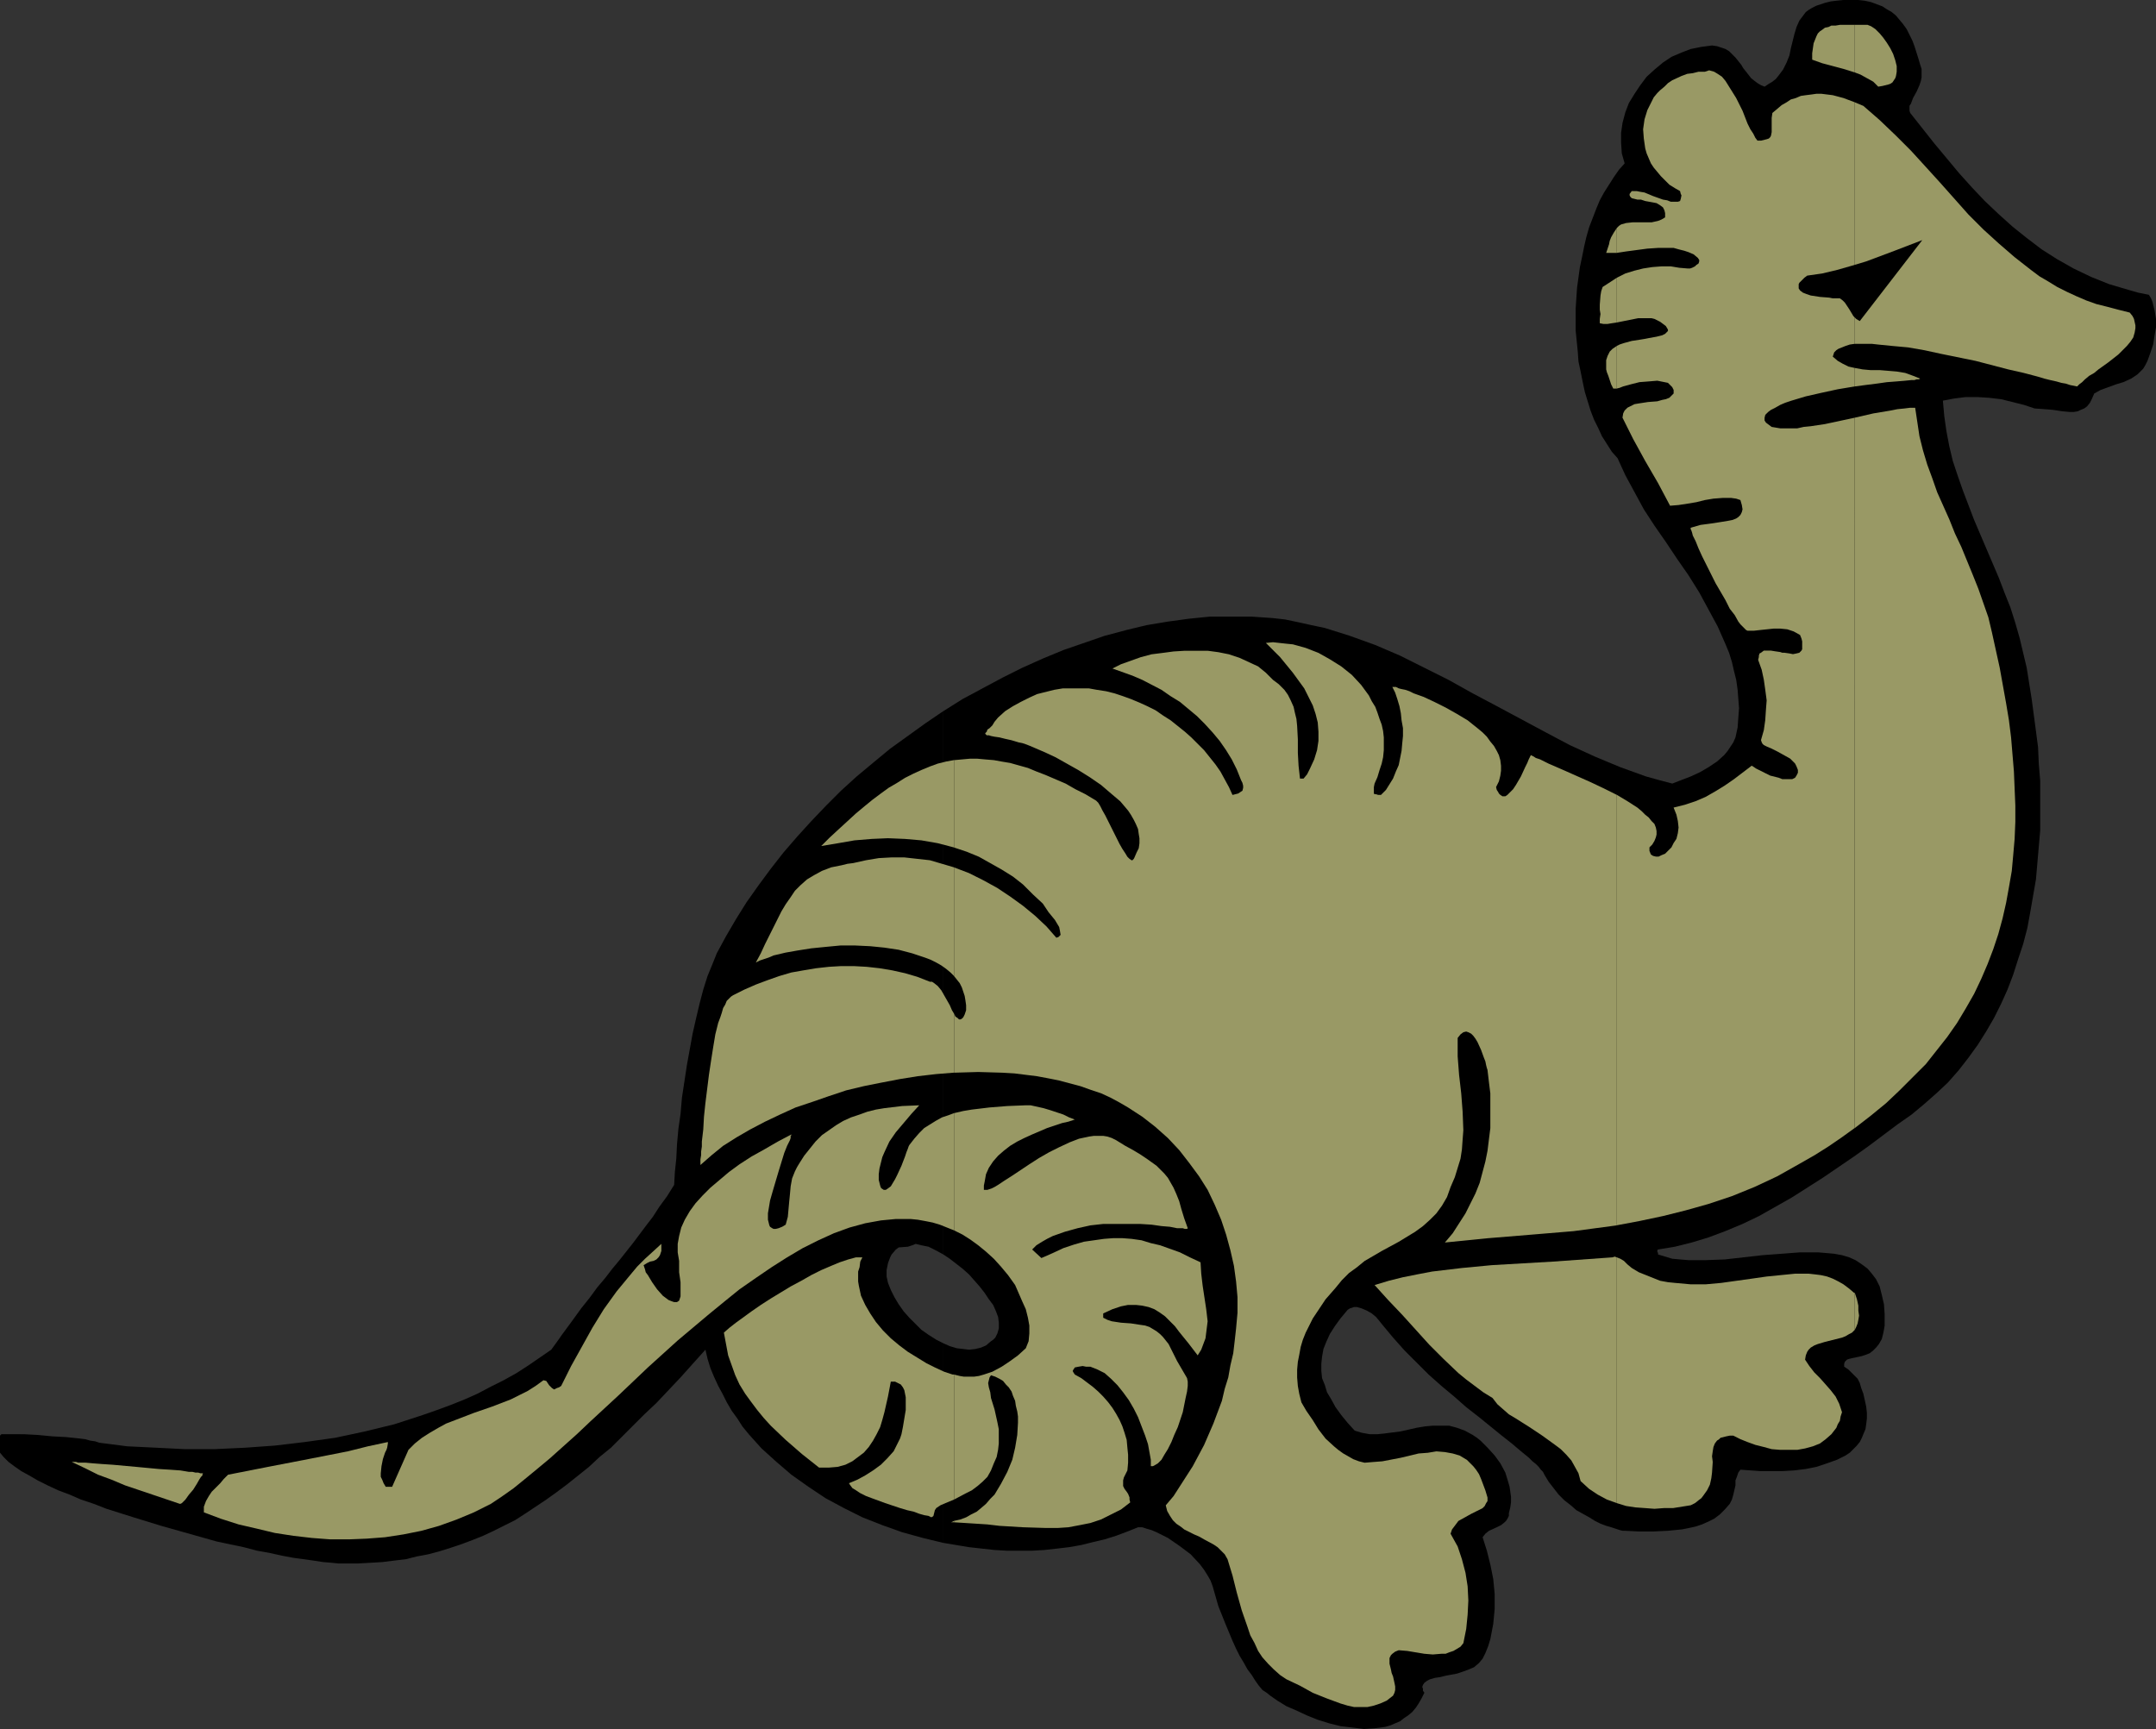 <?xml version="1.0" encoding="UTF-8" standalone="no"?>
<svg
   version="1.0"
   width="129.766mm"
   height="104.073mm"
   id="svg25"
   sodipodi:docname="Creature 09.wmf"
   xmlns:inkscape="http://www.inkscape.org/namespaces/inkscape"
   xmlns:sodipodi="http://sodipodi.sourceforge.net/DTD/sodipodi-0.dtd"
   xmlns="http://www.w3.org/2000/svg"
   xmlns:svg="http://www.w3.org/2000/svg">
  <rect width="100%" height="100%" fill="#333333" stroke="none"/>
  <sodipodi:namedview
     id="namedview25"
     pagecolor="#ffffff"
     bordercolor="#000000"
     borderopacity="0.25"
     inkscape:showpageshadow="2"
     inkscape:pageopacity="0.0"
     inkscape:pagecheckerboard="0"
     inkscape:deskcolor="#d1d1d1"
     inkscape:document-units="mm" />
  <defs
     id="defs1">
    <pattern
       id="WMFhbasepattern"
       patternUnits="userSpaceOnUse"
       width="6"
       height="6"
       x="0"
       y="0" />
  </defs>
  <path
     style="fill:#000000;fill-opacity:1;fill-rule:evenodd;stroke:none"
     d="m 214.605,305.595 v 45.411 l 2.909,0.485 2.909,0.485 2.909,0.323 2.909,0.323 2.747,0.162 h 2.909 2.909 l 2.747,-0.162 2.909,-0.323 2.747,-0.323 2.747,-0.485 2.586,-0.646 2.747,-0.646 2.586,-0.808 2.586,-0.97 2.424,-0.97 h 0.97 l 0.97,0.323 1.131,0.323 1.131,0.485 1.293,0.646 1.293,0.646 2.586,1.778 2.586,1.939 2.101,2.262 0.97,1.293 0.808,1.293 0.646,1.131 0.485,1.293 1.293,4.525 1.616,4.04 1.616,3.879 0.808,1.778 0.808,1.616 0.97,1.616 0.808,1.454 0.97,1.293 0.808,1.293 0.808,1.131 0.808,0.97 0.97,0.646 0.808,0.646 1.616,1.131 2.101,1.293 2.262,0.97 2.424,1.131 2.424,0.97 2.586,0.808 2.586,0.646 2.747,0.323 2.586,0.323 2.424,-0.162 1.293,-0.162 1.131,-0.162 1.131,-0.323 1.131,-0.485 1.131,-0.485 0.808,-0.646 0.97,-0.646 0.97,-0.808 0.808,-0.97 0.646,-0.97 0.646,-1.131 0.646,-1.293 -0.323,-0.485 v -0.485 l -0.162,-0.323 0.162,-0.485 0.323,-0.485 0.646,-0.485 0.646,-0.323 1.131,-0.323 1.131,-0.162 1.293,-0.323 2.586,-0.485 1.454,-0.485 1.293,-0.485 1.131,-0.485 1.131,-0.97 0.808,-0.97 0.646,-1.293 0.646,-1.616 0.485,-1.616 0.646,-3.394 0.323,-3.394 v -3.394 l -0.323,-3.394 -0.646,-3.232 -0.808,-3.232 -0.97,-3.071 0.646,-0.808 0.808,-0.646 1.778,-0.808 0.97,-0.485 0.808,-0.646 0.323,-0.323 0.323,-0.485 0.323,-0.646 v -0.646 l 0.323,-1.293 0.162,-1.131 v -1.293 l -0.323,-2.262 -0.323,-1.131 -0.646,-2.101 -1.131,-2.101 -1.293,-1.778 -1.616,-1.778 -1.616,-1.616 -0.808,-0.646 -0.97,-0.646 -1.778,-0.97 -1.778,-0.646 -1.778,-0.485 h -1.939 -1.778 l -1.778,0.162 -1.939,0.323 -3.555,0.808 -3.717,0.485 -1.616,0.162 h -1.778 l -1.778,-0.323 -1.616,-0.485 -1.616,-1.778 -1.454,-1.778 -1.293,-1.778 -0.97,-1.778 -0.97,-1.616 -0.485,-1.616 -0.646,-1.616 -0.162,-1.616 v -1.616 l 0.162,-1.616 0.323,-1.778 0.646,-1.616 0.808,-1.778 1.131,-1.778 1.293,-1.778 1.616,-1.939 0.485,-0.323 0.485,-0.162 0.485,-0.162 h 0.646 l 1.131,0.323 1.131,0.485 1.131,0.646 0.97,0.808 0.808,0.97 0.646,0.808 2.424,2.909 2.586,2.909 2.747,2.747 2.747,2.747 2.909,2.586 2.909,2.424 2.747,2.424 2.909,2.262 2.586,2.101 2.586,2.101 2.262,1.778 2.101,1.778 1.778,1.454 0.808,0.808 0.808,0.646 0.646,0.646 0.485,0.646 0.485,0.485 0.323,0.646 0.97,1.616 1.131,1.454 1.131,1.454 1.293,1.293 1.454,1.131 1.293,1.131 1.454,0.808 1.454,0.808 1.293,0.808 1.293,0.646 1.293,0.485 1.131,0.323 0.97,0.323 0.97,0.323 0.646,0.162 h 0.485 l 3.232,0.162 h 3.232 l 3.394,-0.162 3.232,-0.323 1.616,-0.323 1.454,-0.323 1.454,-0.485 1.454,-0.646 1.293,-0.646 1.293,-0.97 1.131,-1.131 1.131,-1.293 0.485,-0.97 0.323,-1.131 0.485,-2.101 v -1.131 l 0.323,-0.808 0.323,-0.97 0.485,-0.646 2.262,0.162 2.262,0.162 h 2.586 2.424 l 2.747,-0.162 2.586,-0.323 2.424,-0.485 2.424,-0.808 2.262,-0.808 1.939,-0.97 0.97,-0.646 0.808,-0.808 0.646,-0.646 0.808,-0.97 0.485,-0.97 0.323,-0.808 0.485,-1.131 0.162,-1.131 0.162,-1.293 v -1.293 l -0.162,-1.454 -0.323,-1.454 -0.323,-1.454 -0.485,-1.293 -0.323,-1.131 -0.485,-0.97 -0.646,-0.646 -0.808,-0.808 -0.646,-0.646 -0.97,-0.646 v -0.646 l 0.162,-0.485 0.485,-0.485 0.485,-0.162 0.646,-0.162 0.808,-0.162 1.454,-0.323 0.97,-0.323 0.808,-0.323 0.808,-0.646 0.646,-0.646 0.646,-0.808 0.646,-1.131 0.323,-1.293 0.162,-0.808 0.162,-0.97 v -2.586 l -0.162,-2.262 -0.485,-2.101 -0.485,-1.939 -0.808,-1.616 -0.97,-1.293 -0.97,-1.131 -1.293,-0.97 -1.454,-0.97 -1.454,-0.646 -1.616,-0.485 -1.778,-0.323 -1.778,-0.162 -1.939,-0.162 h -1.939 -2.101 l -4.202,0.323 -4.363,0.323 -8.565,0.97 -4.363,0.162 h -1.939 -1.939 l -1.939,-0.162 -1.778,-0.162 -1.616,-0.485 -1.616,-0.485 v -0.323 l -0.162,-0.323 v -0.323 l 0.162,-0.162 3.878,-0.646 3.878,-0.97 3.717,-1.131 3.878,-1.454 3.878,-1.616 3.717,-1.778 3.717,-2.101 3.717,-2.101 3.555,-2.262 3.555,-2.262 7.11,-4.848 3.394,-2.424 6.464,-4.848 3.232,-2.262 2.909,-2.424 2.747,-2.424 2.586,-2.424 2.424,-2.747 2.262,-2.909 2.101,-2.909 1.939,-3.071 1.778,-3.07 1.616,-3.232 1.454,-3.232 1.293,-3.394 1.131,-3.555 1.131,-3.394 0.97,-3.717 0.646,-3.555 0.646,-3.717 0.646,-3.717 0.323,-3.717 0.323,-3.717 0.323,-3.717 v -3.879 -3.717 -3.717 l -0.323,-3.879 -0.162,-3.717 -0.485,-3.717 -0.97,-7.272 -1.131,-7.111 -0.808,-3.394 -0.808,-3.394 -0.97,-3.394 -1.131,-3.555 -1.293,-3.232 -1.293,-3.394 -5.656,-13.252 -2.586,-6.787 -1.131,-3.232 -1.131,-3.394 -0.808,-3.394 -0.646,-3.394 -0.485,-3.394 -0.323,-3.555 2.586,-0.485 2.586,-0.323 h 2.747 l 2.586,0.162 2.747,0.323 2.586,0.646 2.586,0.646 2.424,0.808 2.101,0.162 2.101,0.162 2.101,0.323 1.778,0.162 h 0.808 l 0.97,-0.162 0.646,-0.323 0.808,-0.323 0.646,-0.485 0.646,-0.808 0.485,-0.97 0.485,-1.131 1.454,-0.808 3.555,-1.293 1.616,-0.485 1.778,-0.808 1.454,-0.97 0.646,-0.646 0.646,-0.646 0.485,-0.808 0.485,-0.97 0.646,-1.778 0.646,-1.939 0.323,-2.101 0.323,-1.778 v -1.939 l -0.323,-1.939 -0.485,-1.939 -0.323,-0.808 -0.485,-0.808 -2.424,-0.485 -2.262,-0.646 -4.363,-1.293 -4.04,-1.616 -4.04,-1.939 -3.717,-2.101 -3.555,-2.262 -3.394,-2.586 -3.232,-2.586 -3.232,-2.909 -3.07,-2.909 -2.909,-3.07 -2.909,-3.232 -5.656,-6.787 -5.494,-6.949 -0.162,-0.485 v -0.485 -0.646 l 0.323,-0.485 0.485,-1.293 0.808,-1.454 0.646,-1.454 0.323,-0.97 0.162,-0.808 v -0.97 -0.97 l -0.323,-0.97 -0.323,-1.131 -0.97,-3.07 -0.485,-1.293 -0.646,-1.293 -0.646,-1.293 -0.808,-1.131 -0.808,-0.97 -0.808,-0.97 -0.97,-0.808 -1.131,-0.646 -0.97,-0.646 -1.293,-0.485 -1.293,-0.485 -1.454,-0.323 L 422.745,0 h -1.778 -1.616 l -1.616,0.162 -1.293,0.162 -1.293,0.323 -0.97,0.323 -0.97,0.323 -0.97,0.485 -0.808,0.485 -0.646,0.485 -0.485,0.646 -0.97,1.293 -0.646,1.454 -0.485,1.616 -0.808,3.232 -0.323,1.616 -0.646,1.616 -0.808,1.616 -0.97,1.293 -0.646,0.808 -0.808,0.646 -0.808,0.485 -0.97,0.646 -0.808,-0.323 -0.808,-0.485 -0.646,-0.485 -0.808,-0.646 -1.131,-1.454 -0.646,-0.808 -0.485,-0.808 -1.293,-1.616 -0.808,-0.808 -0.646,-0.646 -0.808,-0.485 -0.97,-0.323 -0.97,-0.323 -1.131,-0.162 -2.424,0.323 -2.424,0.485 -2.101,0.808 -2.262,0.97 -1.939,1.293 -1.939,1.616 -1.778,1.616 -1.454,1.939 -1.293,1.939 -1.293,2.101 -0.808,2.101 -0.646,2.424 -0.323,2.262 v 2.262 l 0.162,2.424 0.646,2.262 -1.293,1.454 -1.131,1.616 -1.131,1.778 -1.131,1.778 -0.97,1.778 -0.808,1.939 -0.808,2.101 -0.808,2.101 -0.646,2.262 -0.485,2.101 -0.485,2.424 -0.485,2.262 -0.646,4.687 -0.323,4.848 v 4.848 l 0.485,4.848 0.162,2.262 0.485,2.262 0.485,2.424 0.485,2.262 0.646,2.101 0.646,2.101 0.808,2.101 0.97,1.939 0.808,1.778 1.131,1.778 1.131,1.778 1.293,1.454 1.778,3.879 2.101,3.879 2.101,3.879 2.424,3.717 2.586,3.717 2.586,3.879 2.586,3.717 2.424,3.879 2.101,3.879 2.101,3.879 1.778,4.04 0.808,1.939 0.646,2.101 0.485,2.101 0.485,1.939 0.323,2.262 0.162,2.101 0.162,2.101 -0.162,2.101 -0.162,2.262 -0.485,2.262 -0.485,1.131 -0.646,0.97 -0.646,0.97 -0.808,0.97 -1.616,1.454 -1.939,1.293 -1.939,1.131 -2.101,0.97 -4.202,1.616 -3.07,-0.808 -2.909,-0.808 -5.818,-2.101 -5.818,-2.424 -5.656,-2.586 -5.494,-2.909 -11.15,-5.979 -5.494,-2.909 -5.494,-3.07 -5.494,-2.747 -5.494,-2.747 -5.656,-2.424 -5.818,-2.101 -5.656,-1.778 -3.07,-0.646 -2.909,-0.646 -3.07,-0.646 -2.909,-0.323 -4.686,-0.323 h -4.848 -4.686 l -4.848,0.485 -4.686,0.646 -4.848,0.808 -4.686,1.131 -4.848,1.293 -4.686,1.616 -4.686,1.616 -4.686,1.939 -4.686,2.101 -4.525,2.262 -4.525,2.424 -4.525,2.424 -4.363,2.747 v 123.628 l 1.454,0.97 1.454,1.131 1.454,1.131 1.454,1.293 2.424,2.747 1.131,1.454 0.97,1.454 0.97,1.293 0.646,1.454 0.485,1.293 0.162,1.293 v 1.293 l -0.323,1.131 -0.485,0.97 -0.485,0.485 -0.485,0.323 -1.131,0.97 -1.131,0.485 -1.293,0.323 -1.454,0.162 -1.293,-0.162 -1.454,-0.162 -1.616,-0.485 z"
     id="path1" />
  <path
     style="fill:#000000;fill-opacity:1;fill-rule:evenodd;stroke:none"
     d="M 214.605,285.394 V 161.767 l -4.04,2.747 -4.04,2.909 -4.04,2.909 -3.717,3.07 -3.878,3.232 -3.555,3.232 -3.394,3.394 -3.394,3.555 -3.232,3.555 -3.07,3.555 -2.909,3.717 -2.747,3.717 -2.747,3.879 -2.424,3.879 -2.262,3.879 -2.101,3.879 -0.97,2.424 -1.131,2.747 -0.97,3.07 -0.808,3.07 -0.808,3.394 -0.808,3.555 -1.293,7.111 -1.131,7.434 -0.323,3.717 -0.485,3.394 -0.323,3.555 -0.162,3.232 -0.323,3.07 -0.162,2.909 -1.616,2.586 -1.778,2.424 -1.454,2.262 -1.616,2.101 -2.909,3.879 -3.07,3.879 -1.616,1.939 -1.616,2.101 -1.778,2.101 -1.778,2.424 -1.939,2.424 -2.101,2.909 -2.262,3.07 -1.131,1.616 -1.293,1.778 -2.586,1.778 -2.586,1.778 -2.747,1.778 -2.909,1.616 -2.909,1.454 -3.07,1.616 -2.909,1.293 -3.232,1.293 -3.07,1.131 -3.232,1.131 -6.464,2.101 -6.626,1.616 -6.787,1.454 -6.949,0.97 -6.787,0.808 -6.787,0.485 -6.949,0.323 h -6.787 l -6.464,-0.323 -6.626,-0.323 -6.302,-0.808 -0.97,-0.323 -1.131,-0.162 -1.131,-0.323 -1.293,-0.162 -3.07,-0.323 -3.07,-0.162 -3.394,-0.323 -3.07,-0.162 H 4.04 2.747 0.485 0.323 L 0.162,326.442 0,326.604 v 3.879 l 0.808,0.97 1.131,1.131 1.293,0.97 1.616,1.131 1.778,0.97 1.939,1.131 2.262,1.131 2.424,1.131 2.586,0.97 2.586,1.131 2.909,0.97 2.909,1.131 6.141,1.939 6.302,1.939 6.302,1.778 6.302,1.778 6.141,1.293 3.07,0.808 2.747,0.485 2.909,0.646 2.586,0.485 2.424,0.323 2.262,0.323 2.101,0.323 1.939,0.162 1.616,0.162 h 1.454 2.747 l 2.909,-0.162 2.747,-0.162 2.586,-0.323 2.747,-0.323 2.586,-0.646 2.586,-0.485 2.424,-0.646 2.586,-0.808 2.424,-0.808 2.586,-0.97 2.424,-0.97 2.424,-1.131 2.262,-1.131 2.586,-1.293 2.262,-1.454 2.424,-1.616 2.424,-1.616 2.262,-1.616 2.586,-1.939 2.424,-1.939 2.424,-1.939 2.424,-2.262 2.586,-2.101 2.424,-2.424 2.586,-2.586 2.586,-2.586 2.747,-2.586 2.747,-2.909 2.747,-2.909 2.747,-3.07 2.909,-3.232 0.485,2.101 0.646,2.101 0.808,1.939 0.97,2.101 0.97,1.778 0.97,1.939 1.131,1.939 1.293,1.778 1.131,1.778 1.454,1.778 2.909,3.232 3.394,3.071 3.394,2.909 3.878,2.747 3.878,2.586 4.202,2.262 4.202,2.101 4.525,1.778 4.525,1.616 4.686,1.293 4.686,1.131 v -45.411 l -1.616,-0.808 -1.778,-1.131 -1.616,-1.131 -1.454,-1.454 -1.293,-1.293 -1.293,-1.454 -1.131,-1.616 -0.97,-1.616 -0.808,-1.616 -0.646,-1.616 -0.323,-1.454 v -1.454 l 0.323,-1.616 0.485,-1.293 0.323,-0.646 0.97,-1.131 0.646,-0.485 2.101,-0.162 0.97,-0.323 0.808,-0.323 0.646,0.162 0.646,0.162 1.616,0.323 1.616,0.808 z"
     id="path2" />
  <path
     style="fill:#ffffff;fill-opacity:1;fill-rule:evenodd;stroke:none"
     d="m 383.961,23.271 -0.808,-0.323 -0.646,-0.162 h -0.646 l -0.485,0.162 -0.646,0.162 -0.485,0.162 -0.808,0.808 -0.646,0.97 -0.485,1.131 -0.323,1.293 v 1.293 1.454 l 0.323,1.454 0.323,1.293 0.646,1.131 0.808,0.97 0.808,0.808 0.485,0.162 0.485,0.162 0.646,0.162 h 0.646 l 1.293,-0.162 h 1.293 l 1.131,-0.323 0.808,-0.162 0.97,-0.323 0.646,-0.485 0.485,-0.323 0.485,-0.485 0.323,-0.485 0.162,-0.646 0.162,-0.485 v -0.646 l -0.162,-1.293 -0.485,-1.293 -0.646,-1.293 -0.808,-1.131 -0.808,-1.131 -0.97,-0.97 -0.97,-0.808 -0.808,-0.485 -0.808,-0.323 h -0.162 z"
     id="path3" />
  <path
     style="fill:#999965;fill-opacity:1;fill-rule:evenodd;stroke:none"
     d="m 485.769,74.662 v -0.646 l -0.323,-1.454 -0.323,-0.646 -0.646,-0.808 -2.586,-0.646 -2.424,-0.646 -2.586,-0.646 -2.262,-0.808 -2.262,-0.97 -2.101,-0.97 -2.262,-1.131 -2.101,-1.293 -1.939,-1.131 -1.939,-1.454 -3.717,-2.909 -3.555,-3.07 -3.555,-3.232 -3.394,-3.394 -6.464,-7.272 -3.232,-3.555 -3.394,-3.717 -3.394,-3.394 -3.717,-3.555 -3.717,-3.232 -1.939,-0.808 v 54.946 h 1.131 2.747 l 1.454,0.162 3.232,0.323 3.555,0.323 3.717,0.646 3.717,0.808 7.918,1.616 3.717,0.97 3.717,0.97 3.555,0.808 3.07,0.808 1.616,0.485 1.293,0.323 1.454,0.323 1.131,0.323 0.97,0.162 0.97,0.323 0.808,0.162 0.808,0.162 0.485,-0.485 0.646,-0.485 0.646,-0.646 0.97,-0.808 1.131,-0.646 0.97,-0.808 2.262,-1.616 2.262,-1.778 0.97,-0.97 0.97,-0.97 0.808,-0.97 0.646,-0.97 0.323,-1.131 z"
     id="path4" />
  <path
     style="fill:#999965;fill-opacity:1;fill-rule:evenodd;stroke:none"
     d="m 421.937,294.121 v 8.403 l 0.323,-0.646 0.323,-0.808 0.162,-0.808 0.162,-0.97 -0.162,-1.131 v -1.131 l -0.323,-1.454 z"
     id="path5" />
  <path
     style="fill:#999965;fill-opacity:1;fill-rule:evenodd;stroke:none"
     d="M 421.937,95.024 V 256.629 l 3.555,-2.747 3.555,-2.909 3.07,-2.909 3.07,-3.071 2.909,-2.909 2.424,-3.07 2.424,-3.071 2.262,-3.232 1.939,-3.232 1.939,-3.394 1.616,-3.394 1.454,-3.394 1.293,-3.394 1.131,-3.394 0.97,-3.555 0.808,-3.555 0.646,-3.555 0.646,-3.717 0.323,-3.555 0.323,-3.717 0.162,-3.879 v -3.717 l -0.162,-3.879 -0.162,-3.879 -0.323,-3.879 -0.323,-3.879 -0.485,-3.879 -0.646,-3.879 -1.454,-8.08 -1.778,-8.08 -0.808,-3.394 -1.131,-3.232 -1.131,-3.232 -1.293,-3.232 -2.586,-6.303 -1.454,-3.07 -1.293,-3.232 -2.747,-6.141 -1.131,-3.232 -1.131,-3.07 -0.97,-3.232 -0.808,-3.232 -0.485,-3.232 -0.485,-3.232 h -1.131 l -1.293,0.162 -1.616,0.162 -1.616,0.323 -1.939,0.323 -1.939,0.323 z"
     id="path6" />
  <path
     style="fill:#999965;fill-opacity:1;fill-rule:evenodd;stroke:none"
     d="m 421.937,83.711 v 4.202 l 2.424,-0.323 2.586,-0.323 2.262,-0.323 2.101,-0.162 1.939,-0.162 1.616,-0.162 h 0.646 l 0.485,-0.162 h 0.485 l 0.323,-0.162 -1.616,-0.646 -1.778,-0.646 -1.939,-0.323 -1.939,-0.162 -1.939,-0.162 h -2.101 l -1.778,-0.162 z"
     id="path7" />
  <path
     style="fill:#999965;fill-opacity:1;fill-rule:evenodd;stroke:none"
     d="M 421.937,5.656 V 16.484 l 1.293,0.485 1.454,0.808 1.454,0.808 1.131,1.131 0.97,-0.162 0.646,-0.162 0.646,-0.162 0.485,-0.162 0.485,-0.323 0.323,-0.485 0.323,-0.485 0.162,-0.485 0.162,-0.97 v -1.293 l -0.323,-1.293 -0.485,-1.454 -0.646,-1.293 -0.808,-1.293 -0.808,-1.131 -0.808,-0.97 -0.97,-0.97 -0.97,-0.646 -0.808,-0.323 h -0.97 z"
     id="path8" />
  <path
     style="fill:#999965;fill-opacity:1;fill-rule:evenodd;stroke:none"
     d="M 421.937,16.484 V 5.656 h -2.424 -0.97 l -0.97,0.162 h -0.97 l -0.646,0.323 -0.808,0.162 -0.646,0.485 -0.485,0.323 -0.485,0.485 -0.323,0.646 -0.323,0.808 -0.323,0.808 -0.162,1.131 -0.162,1.131 v 1.454 l 2.262,0.808 2.424,0.646 2.424,0.646 z"
     id="path9" />
  <path
     style="fill:#999965;fill-opacity:1;fill-rule:evenodd;stroke:none"
     d="M 421.937,78.217 V 23.271 l -2.586,-0.97 -2.424,-0.646 -2.586,-0.323 h -1.131 l -1.131,0.162 -1.293,0.162 -1.131,0.162 -1.131,0.485 -1.131,0.323 -0.97,0.646 -1.131,0.646 -1.131,0.97 -0.97,0.808 -0.162,1.131 v 1.131 1.131 0.97 l -0.162,0.808 -0.162,0.323 -0.323,0.323 -0.485,0.162 -0.646,0.162 -0.646,0.162 h -0.808 l -0.485,-0.646 -0.485,-0.97 -0.646,-0.97 -0.646,-1.293 -1.131,-2.909 -1.454,-2.909 -1.616,-2.586 -0.808,-1.293 -0.808,-0.97 -0.97,-0.646 -0.808,-0.485 -1.131,-0.323 -0.485,0.162 -0.485,0.162 h -1.454 l -1.293,0.323 -1.293,0.162 -1.293,0.485 -2.101,0.97 -0.97,0.646 -0.808,0.808 -0.97,0.808 -0.646,0.646 -0.808,0.97 -0.485,0.97 -0.485,0.97 -0.485,0.97 -0.646,2.101 -0.323,2.262 0.162,2.101 0.323,2.262 0.323,1.131 0.485,1.131 0.485,1.131 0.646,0.97 0.808,0.97 0.808,0.97 0.97,0.97 0.97,0.97 1.293,0.808 1.131,0.646 0.162,0.646 0.162,0.323 -0.162,0.808 -0.162,0.485 -0.485,0.162 h -0.646 -0.97 l -0.808,-0.323 -0.97,-0.162 -2.262,-0.808 -1.939,-0.808 -0.97,-0.162 -0.808,-0.162 h -0.646 -0.485 l -0.485,0.646 v 0.323 l 0.162,0.323 0.323,0.323 0.646,0.162 0.646,0.162 h 0.808 l 0.97,0.323 1.778,0.323 0.808,0.162 0.808,0.485 0.646,0.485 0.323,0.646 0.162,0.646 v 0.97 l -0.808,0.485 -0.808,0.323 -1.454,0.323 h -1.616 -2.747 l -1.454,0.162 -1.131,0.323 -0.485,0.323 -0.485,0.485 v 5.656 l 2.101,-0.323 2.424,-0.323 2.424,-0.323 2.424,-0.162 h 2.424 1.131 l 1.131,0.323 1.293,0.323 0.97,0.323 1.131,0.485 0.97,0.808 0.323,0.485 v 0.323 l -0.162,0.485 -0.485,0.323 -0.323,0.323 -0.646,0.323 -0.485,0.162 h -0.485 l -1.939,-0.162 -1.939,-0.323 h -2.101 l -2.101,0.162 -2.101,0.323 -1.939,0.485 -2.101,0.646 -1.939,0.97 v 10.181 l 0.808,-0.162 0.808,-0.162 1.616,-0.323 1.616,-0.323 h 1.616 1.454 l 0.646,0.162 0.646,0.323 0.646,0.323 0.646,0.485 0.646,0.485 0.485,0.808 v 0.323 l -0.323,0.323 -0.323,0.323 -0.646,0.323 -0.646,0.162 -0.646,0.162 -1.778,0.323 -0.808,0.162 -0.97,0.162 -2.101,0.323 -1.778,0.485 -0.97,0.323 -0.646,0.323 v 0 9.696 l 0.646,-0.162 0.808,-0.323 1.778,-0.485 1.939,-0.485 2.101,-0.162 1.939,-0.162 0.808,0.162 0.808,0.162 0.808,0.162 0.485,0.485 0.485,0.485 0.323,0.646 v 0.808 l -0.485,0.485 -0.485,0.485 -0.808,0.323 -0.808,0.162 -1.131,0.323 -2.101,0.162 -2.101,0.323 -0.97,0.162 -0.97,0.485 -0.646,0.323 -0.646,0.646 -0.323,0.646 -0.162,0.97 2.424,4.848 2.747,5.01 2.909,5.01 2.747,5.171 1.939,-0.162 2.101,-0.323 1.939,-0.323 1.939,-0.485 1.939,-0.323 2.101,-0.162 h 1.939 l 1.131,0.162 0.97,0.323 0.323,1.131 0.162,0.97 -0.162,0.646 -0.323,0.646 -0.485,0.485 -0.485,0.323 -0.808,0.323 -0.808,0.162 -1.939,0.323 -2.101,0.323 -2.424,0.323 -1.131,0.323 -1.131,0.323 v 0.323 l 0.162,0.323 0.162,0.485 0.162,0.646 0.646,1.293 0.646,1.616 0.808,1.778 0.97,1.939 2.101,4.202 2.262,3.879 0.97,1.939 1.131,1.454 0.808,1.454 0.485,0.646 0.485,0.485 0.323,0.323 0.323,0.323 0.162,0.162 0.323,0.162 h 1.454 l 1.454,-0.162 3.07,-0.323 h 1.454 l 1.616,0.162 1.454,0.485 1.454,0.808 0.323,0.808 0.162,0.646 v 0.646 0.646 0.485 l -0.162,0.323 -0.485,0.485 -0.646,0.162 -0.808,0.162 -0.808,-0.162 -1.131,-0.162 h -0.485 l -0.485,-0.162 -1.131,-0.162 -0.97,-0.162 h -0.97 -0.646 l -0.646,0.485 -0.323,0.162 -0.162,0.485 v 0.323 l -0.162,0.646 0.808,2.262 0.485,2.262 0.323,2.262 0.323,2.424 -0.162,2.101 -0.162,2.424 -0.323,2.262 -0.646,2.262 0.162,0.485 0.162,0.323 0.323,0.323 0.646,0.323 1.131,0.485 1.293,0.646 1.454,0.808 1.454,0.808 0.485,0.485 0.646,0.646 0.323,0.646 0.323,0.808 v 0.646 l -0.323,0.646 -0.323,0.485 -0.646,0.323 h -0.646 -0.808 -0.808 l -0.808,-0.323 -1.939,-0.485 -1.616,-0.808 -1.616,-0.808 -0.485,-0.323 -0.485,-0.323 -4.04,3.07 -2.101,1.454 -2.101,1.293 -2.262,1.293 -2.262,0.97 -2.424,0.808 -2.586,0.646 0.646,1.616 0.323,1.454 0.162,1.454 -0.162,1.293 -0.323,1.293 -0.646,0.97 -0.485,0.97 -0.808,0.808 -0.646,0.646 -0.808,0.323 -0.646,0.323 h -0.646 l -0.646,-0.162 -0.485,-0.323 -0.323,-0.808 v -0.808 l 0.646,-0.646 0.485,-0.808 0.323,-0.808 0.162,-0.646 v -0.808 l -0.162,-0.808 -0.323,-0.808 -0.646,-0.646 -0.646,-0.808 -0.808,-0.646 -0.808,-0.808 -0.97,-0.808 -2.262,-1.454 -2.424,-1.454 v 97.933 l 5.171,-0.97 5.333,-1.131 5.171,-1.293 5.171,-1.454 5.333,-1.778 5.171,-2.101 5.171,-2.424 5.171,-2.909 3.394,-1.939 3.07,-1.939 3.07,-2.101 2.909,-2.101 V 95.024 l -6.787,1.454 -3.232,0.485 -1.616,0.162 -1.454,0.323 h -1.454 -1.293 -1.131 l -0.97,-0.162 -0.97,-0.162 -0.646,-0.485 -0.646,-0.485 -0.323,-0.485 v -0.646 l 0.162,-0.646 0.646,-0.646 0.646,-0.485 0.97,-0.485 1.131,-0.646 1.131,-0.485 1.454,-0.485 1.616,-0.485 1.616,-0.485 3.555,-0.808 3.717,-0.808 3.878,-0.646 v -4.202 l -1.454,-0.323 -1.293,-0.646 -1.131,-0.646 -1.131,-0.97 0.162,-0.485 0.162,-0.485 0.485,-0.485 0.485,-0.323 0.808,-0.323 0.808,-0.323 0.97,-0.323 z"
     id="path10" />
  <path
     style="fill:#999965;fill-opacity:1;fill-rule:evenodd;stroke:none"
     d="m 421.937,302.525 v -8.403 h -0.162 l -1.131,-0.97 -1.293,-0.97 -1.131,-0.646 -1.293,-0.646 -1.293,-0.485 -1.454,-0.323 -1.293,-0.162 -1.454,-0.162 h -3.07 l -3.232,0.323 -3.232,0.323 -3.394,0.485 -6.949,0.97 -3.555,0.323 h -3.394 l -3.555,-0.323 -1.616,-0.162 -1.778,-0.323 -1.616,-0.646 -1.616,-0.646 -1.616,-0.646 -1.616,-0.97 -0.97,-0.808 -0.808,-0.808 -0.808,-0.485 -0.808,-0.323 v 55.915 l 2.101,0.646 2.101,0.323 2.262,0.162 2.101,0.162 2.101,-0.162 h 2.101 l 4.04,-0.646 0.97,-0.485 0.808,-0.646 0.646,-0.485 0.485,-0.646 0.808,-1.131 0.646,-1.293 0.323,-1.454 0.162,-1.293 0.162,-2.424 -0.162,-1.293 0.162,-1.131 0.162,-0.97 0.323,-0.808 0.485,-0.646 0.485,-0.323 0.323,-0.323 0.646,-0.162 0.646,-0.162 0.808,-0.162 h 0.808 l 1.616,0.808 1.616,0.646 1.778,0.646 1.939,0.485 1.778,0.485 1.939,0.162 h 1.939 1.939 l 1.778,-0.323 1.778,-0.485 1.616,-0.646 1.293,-0.97 1.293,-1.131 1.131,-1.454 0.323,-0.808 0.485,-0.808 0.162,-0.97 0.323,-0.97 -0.323,-0.97 -0.323,-0.97 -0.808,-1.616 -1.131,-1.454 -1.131,-1.293 -1.293,-1.454 -1.293,-1.293 -1.131,-1.454 -0.97,-1.454 0.162,-0.97 0.323,-0.808 0.323,-0.485 0.485,-0.485 0.808,-0.485 0.808,-0.323 1.616,-0.485 1.939,-0.485 1.939,-0.485 0.808,-0.323 0.808,-0.485 0.646,-0.323 z"
     id="path11" />
  <path
     style="fill:#999965;fill-opacity:1;fill-rule:evenodd;stroke:none"
     d="M 367.801,57.531 V 51.875 l -0.646,0.97 -0.646,1.131 -0.323,0.808 -0.162,0.808 -0.323,0.97 -0.323,0.97 z"
     id="path12" />
  <path
     style="fill:#999965;fill-opacity:1;fill-rule:evenodd;stroke:none"
     d="M 367.801,73.369 V 63.188 l -3.232,2.101 -0.323,0.97 -0.162,0.97 -0.162,2.101 v 1.131 l 0.162,0.97 -0.162,1.131 v 0.97 l 0.808,0.162 h 0.97 l 0.97,-0.162 z"
     id="path13" />
  <path
     style="fill:#999965;fill-opacity:1;fill-rule:evenodd;stroke:none"
     d="m 367.801,88.398 v -9.696 0 l -0.97,0.646 -0.646,0.646 -0.485,0.97 -0.323,0.97 v 1.293 0.808 l 0.162,0.646 0.323,0.808 0.323,0.97 0.323,0.97 0.485,0.97 z"
     id="path14" />
  <path
     style="fill:#999965;fill-opacity:1;fill-rule:evenodd;stroke:none"
     d="m 367.801,278.769 v -97.933 l -2.909,-1.454 -3.07,-1.454 -2.909,-1.293 -2.909,-1.293 -2.586,-1.131 -1.131,-0.485 -0.97,-0.485 -0.97,-0.485 -0.97,-0.323 -0.485,-0.323 -0.646,-0.323 -0.162,0.323 -0.162,0.323 -0.162,0.323 -0.323,0.808 -0.485,0.97 -0.97,2.101 -1.131,1.939 -0.646,0.97 -0.646,0.646 -0.646,0.646 -0.485,0.323 h -0.646 l -0.485,-0.323 -0.323,-0.323 -0.162,-0.323 -0.323,-0.485 -0.162,-0.646 0.646,-1.293 0.323,-1.293 0.162,-1.131 v -1.131 l -0.162,-1.293 -0.323,-1.131 -0.485,-0.97 -0.646,-1.131 -0.808,-0.97 -0.808,-1.131 -0.97,-0.97 -0.97,-0.808 -2.424,-1.939 -2.424,-1.454 -2.586,-1.454 -2.586,-1.293 -2.424,-1.131 -2.262,-0.808 -0.97,-0.485 -0.97,-0.323 -0.808,-0.162 -0.646,-0.162 -0.646,-0.323 h -0.485 -0.162 -0.162 l 0.646,1.293 0.485,1.454 0.485,1.616 0.323,1.616 0.162,1.616 0.323,1.778 v 1.778 l -0.162,1.616 -0.162,1.778 -0.323,1.616 -0.323,1.616 -0.646,1.454 -0.646,1.616 -0.808,1.293 -0.808,1.293 -1.131,1.131 h -0.646 l -0.485,-0.162 h -0.323 l -0.162,-0.162 v -0.808 -0.646 l 0.162,-0.808 0.646,-1.454 0.485,-1.616 0.485,-1.454 0.323,-1.454 0.162,-1.616 v -1.454 -1.454 l -0.162,-1.454 -0.323,-1.454 -0.485,-1.293 -0.485,-1.454 -0.485,-1.293 -0.808,-1.293 -0.646,-1.293 -1.778,-2.424 -2.101,-2.262 -2.424,-1.939 -2.586,-1.616 -2.586,-1.454 -2.909,-1.131 -2.909,-0.808 -1.616,-0.162 -1.454,-0.162 -1.454,-0.162 -1.616,0.162 3.232,3.232 2.909,3.555 1.293,1.778 1.293,1.778 0.97,1.939 0.97,1.939 0.646,1.939 0.485,1.939 0.162,2.101 v 2.101 l -0.323,2.101 -0.646,2.101 -0.97,2.101 -0.646,1.293 -0.808,0.97 h -0.808 l -0.162,-1.454 -0.162,-1.454 -0.162,-2.909 v -3.071 l -0.162,-3.07 -0.162,-1.616 -0.323,-1.293 -0.323,-1.454 -0.646,-1.454 -0.646,-1.293 -0.808,-1.131 -1.293,-1.293 -1.293,-0.97 -1.616,-1.616 -1.778,-1.454 -2.101,-0.97 -2.101,-0.97 -2.424,-0.808 -2.424,-0.485 -2.424,-0.323 h -2.586 -2.586 l -2.586,0.162 -2.424,0.323 -2.586,0.323 -2.424,0.646 -2.262,0.808 -2.262,0.808 -1.939,0.97 2.262,0.808 2.262,0.808 2.262,0.97 4.363,2.262 2.101,1.454 2.101,1.293 1.939,1.616 1.939,1.616 1.778,1.778 1.778,1.939 1.616,1.939 1.454,2.101 1.293,2.101 1.131,2.262 0.97,2.424 0.323,0.646 0.162,0.646 v 0.485 l -0.162,0.646 -0.485,0.323 -0.485,0.323 -0.646,0.162 -0.646,0.162 -0.808,-1.778 -0.97,-1.778 -0.97,-1.778 -1.131,-1.616 -1.293,-1.616 -1.293,-1.616 -1.454,-1.454 -1.454,-1.454 -1.454,-1.293 -1.616,-1.293 -1.616,-1.293 -1.778,-1.131 -1.616,-1.131 -1.939,-0.97 -1.778,-0.808 -1.939,-0.808 -1.778,-0.646 -1.939,-0.646 -1.939,-0.485 -2.101,-0.323 -1.778,-0.323 h -2.101 -1.939 -1.939 l -1.939,0.323 -1.939,0.485 -1.939,0.485 -1.778,0.808 -1.939,0.97 -1.778,0.97 -1.778,1.131 -1.616,1.454 -0.808,0.97 -0.485,0.808 -0.646,0.646 -0.485,0.323 -0.162,0.485 -0.323,0.323 v 0.162 l 0.162,0.162 0.162,0.162 h 0.485 l 0.485,0.162 0.808,0.162 1.131,0.162 1.293,0.323 1.454,0.323 1.616,0.485 0.808,0.162 0.97,0.323 0.808,0.323 1.131,0.485 2.262,0.97 2.424,1.131 2.586,1.454 2.586,1.454 2.586,1.616 2.586,1.778 2.262,1.939 2.101,1.778 1.778,2.101 0.646,0.97 0.646,1.131 0.485,0.97 0.485,1.131 0.162,1.131 0.162,0.97 v 1.131 l -0.162,1.131 -0.485,0.97 -0.485,1.131 -0.162,0.323 -0.162,0.162 -0.162,0.162 h -0.162 l -0.485,-0.323 -0.485,-0.485 -0.485,-0.808 -0.646,-0.97 -0.646,-1.131 -0.646,-1.293 -1.293,-2.586 -1.293,-2.586 -0.646,-1.131 -0.485,-0.97 -0.485,-0.808 -0.485,-0.485 -2.424,-1.454 -2.262,-1.131 -2.262,-1.293 -2.262,-0.97 -2.262,-0.97 -2.101,-0.808 -1.939,-0.808 -4.04,-1.131 -1.939,-0.323 -1.778,-0.323 -1.939,-0.162 -1.778,-0.162 h -1.778 l -1.778,0.162 -1.778,0.162 v 19.877 l 2.909,0.97 2.747,1.131 2.586,1.454 2.586,1.454 2.586,1.616 2.262,1.778 2.262,2.262 2.262,2.101 1.293,1.939 1.454,1.778 0.485,0.808 0.485,0.808 0.162,0.808 0.162,0.97 -0.162,0.162 -0.162,0.162 -0.162,0.162 -0.485,0.162 -2.262,-2.586 -2.586,-2.424 -2.747,-2.262 -2.909,-2.101 -2.909,-1.939 -3.232,-1.778 -3.232,-1.616 -3.394,-1.293 v 24.726 l 0.646,0.808 0.646,0.808 0.485,0.97 0.323,0.97 0.323,0.97 0.162,0.97 0.162,1.131 v 1.131 l -0.323,0.97 -0.323,0.646 -0.323,0.323 -0.323,0.162 h -0.323 l -0.323,-0.323 -0.485,-0.323 -0.323,-0.646 v 13.413 l 5.494,-0.162 5.494,0.162 2.747,0.162 2.586,0.323 2.586,0.323 2.586,0.485 2.424,0.485 2.424,0.646 2.424,0.646 2.262,0.808 2.424,0.808 2.101,0.97 2.101,1.131 1.939,1.131 3.232,2.101 2.909,2.262 2.909,2.586 2.586,2.747 2.262,2.909 2.262,3.07 1.939,3.071 1.616,3.394 1.454,3.394 1.131,3.394 0.97,3.555 0.808,3.555 0.485,3.555 0.323,3.555 v 3.555 l -0.323,3.555 -0.323,2.909 -0.323,2.747 -0.646,2.747 -0.485,2.747 -0.808,2.586 -0.646,2.747 -0.97,2.586 -0.97,2.586 -2.101,4.848 -1.293,2.424 -1.293,2.424 -1.454,2.262 -1.454,2.262 -1.454,2.262 -1.778,2.101 0.323,1.293 0.646,1.131 0.646,0.97 0.808,0.808 0.97,0.646 0.808,0.646 2.262,1.131 1.131,0.485 1.131,0.646 2.101,1.131 0.97,0.646 0.808,0.808 0.808,0.808 0.646,1.131 1.131,3.717 0.97,3.879 1.131,4.04 1.293,3.717 0.646,1.939 0.97,1.778 0.808,1.778 0.97,1.454 1.293,1.454 1.293,1.293 1.454,1.293 1.454,0.97 3.07,1.454 2.909,1.616 3.232,1.293 3.07,1.131 1.616,0.485 1.454,0.323 h 1.616 1.454 l 1.454,-0.323 1.454,-0.485 1.454,-0.646 1.454,-1.131 0.323,-0.646 0.162,-0.646 v -0.808 l -0.162,-0.808 -0.323,-1.454 -0.323,-0.808 -0.162,-0.808 -0.323,-1.293 v -0.808 -0.485 l 0.323,-0.646 0.323,-0.323 0.646,-0.485 0.808,-0.323 1.939,0.162 1.939,0.323 1.939,0.323 1.939,0.162 1.939,-0.162 h 0.97 l 0.808,-0.323 0.97,-0.323 0.808,-0.485 0.808,-0.485 0.646,-0.808 0.646,-3.232 0.323,-3.232 0.162,-3.232 -0.162,-3.232 -0.485,-3.071 -0.808,-3.07 -0.485,-1.454 -0.485,-1.454 -0.808,-1.454 -0.808,-1.454 0.323,-0.97 0.485,-0.646 0.485,-0.646 0.485,-0.646 1.454,-0.808 1.454,-0.808 1.293,-0.646 1.293,-0.646 0.485,-0.485 0.323,-0.646 0.323,-0.485 v -0.808 l -0.485,-1.616 -0.485,-1.293 -0.485,-1.293 -0.485,-1.131 -0.646,-0.97 -0.646,-0.808 -0.808,-0.808 -0.646,-0.646 -0.808,-0.485 -0.808,-0.485 -1.616,-0.485 -1.778,-0.323 -1.939,-0.162 -1.939,0.323 -2.101,0.162 -4.04,0.97 -4.202,0.808 -2.101,0.162 -1.939,0.162 -1.293,-0.323 -1.293,-0.485 -1.131,-0.646 -1.131,-0.646 -1.131,-0.808 -0.97,-0.808 -1.939,-1.778 -1.616,-2.101 -1.293,-2.101 -1.454,-2.101 -1.131,-1.939 -0.485,-1.939 -0.323,-1.778 -0.162,-1.939 v -1.778 l 0.162,-1.778 0.323,-1.616 0.323,-1.778 0.485,-1.616 0.646,-1.616 0.808,-1.616 0.808,-1.616 0.97,-1.454 1.939,-2.909 2.262,-2.586 1.454,-1.778 1.616,-1.616 1.778,-1.293 1.778,-1.454 3.878,-2.262 3.878,-2.101 3.717,-2.262 1.778,-1.293 1.616,-1.454 1.454,-1.454 1.293,-1.778 1.131,-1.939 0.808,-2.262 0.97,-2.262 0.646,-2.101 0.646,-2.101 0.323,-2.101 0.162,-2.262 0.162,-2.101 -0.162,-4.202 -0.323,-4.202 -0.485,-4.202 -0.323,-4.202 v -4.202 l 0.646,-0.808 0.646,-0.485 0.646,-0.162 0.485,0.162 0.646,0.323 0.485,0.485 0.485,0.646 0.485,0.808 0.808,1.778 0.646,1.778 0.323,0.808 0.162,0.808 0.162,0.646 0.162,0.485 0.323,2.747 0.323,2.586 v 2.747 2.586 2.586 l -0.323,2.586 -0.323,2.586 -0.485,2.424 -0.646,2.424 -0.646,2.424 -0.97,2.424 -1.131,2.262 -1.131,2.262 -1.454,2.262 -1.454,2.262 -1.778,2.101 9.696,-0.97 9.858,-0.808 9.696,-0.808 4.848,-0.646 z"
     id="path15" />
  <path
     style="fill:#999965;fill-opacity:1;fill-rule:evenodd;stroke:none"
     d="m 367.801,341.956 v -55.915 l -0.485,-0.162 -0.485,0.162 -6.787,0.485 -6.787,0.485 -13.898,0.808 -6.787,0.646 -6.787,0.808 -3.394,0.646 -3.232,0.646 -3.232,0.808 -3.232,0.97 3.07,3.394 3.232,3.394 6.141,6.787 3.232,3.232 3.394,3.232 1.778,1.454 1.939,1.454 1.939,1.454 2.101,1.293 1.131,1.454 1.293,1.131 1.293,1.131 1.616,0.97 3.07,1.939 2.909,1.939 2.909,2.101 1.293,0.97 1.293,1.293 1.131,1.293 0.808,1.454 0.808,1.454 0.485,1.778 1.939,1.778 1.939,1.293 2.101,1.131 z"
     id="path16" />
  <path
     style="fill:#999965;fill-opacity:1;fill-rule:evenodd;stroke:none"
     d="m 217.029,345.996 v 0.323 l 2.586,0.162 5.01,0.323 2.747,0.323 5.333,0.323 5.171,0.162 h 2.747 l 2.424,-0.162 2.586,-0.485 2.424,-0.485 2.424,-0.808 2.262,-1.131 2.262,-1.131 2.101,-1.616 -0.162,-0.646 v -0.485 l -0.323,-0.808 -0.323,-0.485 -0.485,-0.646 -0.323,-0.646 v -0.323 -0.485 -0.485 l 0.162,-0.646 0.323,-0.646 0.485,-0.97 0.162,-1.778 v -1.778 l -0.162,-1.616 -0.162,-1.778 -0.485,-1.616 -0.485,-1.454 -0.646,-1.454 -0.808,-1.454 -0.808,-1.293 -0.97,-1.293 -1.131,-1.293 -1.131,-1.131 -1.293,-1.131 -1.293,-0.97 -1.293,-0.97 -1.454,-0.808 -0.323,-0.485 -0.162,-0.323 0.162,-0.323 0.323,-0.485 0.808,-0.162 0.97,-0.162 0.808,0.162 h 0.97 l 0.808,0.323 0.808,0.323 1.616,0.808 1.454,1.293 1.454,1.454 1.293,1.616 1.293,1.778 1.131,1.939 0.97,1.939 0.808,2.101 0.808,2.101 0.646,1.939 0.323,1.778 0.323,1.778 v 1.454 h 0.485 l 0.323,-0.162 0.808,-0.485 0.808,-0.808 0.646,-1.131 0.808,-1.293 0.808,-1.616 0.646,-1.616 0.808,-1.778 1.131,-3.394 0.323,-1.616 0.323,-1.616 0.323,-1.454 0.162,-1.293 v -0.97 l -0.162,-0.808 -1.131,-1.939 -1.131,-1.939 -0.97,-1.939 -0.97,-1.939 -1.293,-1.616 -0.646,-0.646 -0.808,-0.646 -0.808,-0.485 -0.808,-0.485 -0.97,-0.323 -1.131,-0.162 -2.101,-0.323 -2.262,-0.162 -2.101,-0.323 -0.97,-0.323 -0.97,-0.485 v -0.97 l 2.101,-0.97 1.939,-0.646 1.616,-0.323 h 1.778 l 1.454,0.162 1.454,0.323 1.293,0.485 1.293,0.808 1.131,0.808 1.131,1.131 1.131,1.131 0.97,1.293 2.101,2.586 2.101,2.747 0.808,-1.293 0.485,-1.293 0.485,-1.293 0.162,-1.293 0.162,-1.293 0.162,-1.293 -0.323,-2.747 -0.808,-5.333 -0.323,-2.747 -0.162,-2.586 -2.424,-1.131 -2.262,-1.131 -2.262,-0.808 -2.262,-0.808 -2.101,-0.485 -2.101,-0.646 -2.262,-0.323 -2.101,-0.162 h -2.101 l -2.101,0.162 -2.262,0.323 -2.262,0.323 -2.262,0.646 -2.424,0.808 -2.424,1.131 -2.586,1.131 -2.101,-1.939 0.97,-0.97 1.293,-0.808 1.131,-0.646 1.293,-0.646 2.747,-0.97 2.909,-0.808 2.909,-0.646 2.909,-0.323 h 2.909 2.747 2.747 l 2.586,0.162 2.262,0.323 1.939,0.162 0.808,0.162 0.808,0.162 h 0.808 0.485 l 0.485,0.162 h 0.485 l 0.162,-0.162 -0.808,-2.262 -0.646,-2.101 -0.485,-1.778 -0.646,-1.616 -0.646,-1.454 -0.646,-1.131 -0.646,-1.131 -0.808,-0.97 -0.808,-0.808 -0.97,-0.97 -1.131,-0.808 -1.131,-0.808 -1.454,-0.97 -1.616,-0.97 -1.778,-0.97 -2.101,-1.293 -0.97,-0.485 -0.97,-0.323 -0.97,-0.162 h -0.97 -1.131 l -1.131,0.162 -2.262,0.485 -2.101,0.808 -2.424,1.131 -2.262,1.131 -2.262,1.293 -2.262,1.454 -1.939,1.293 -1.939,1.293 -1.778,1.131 -1.454,0.97 -0.808,0.485 -0.646,0.323 -0.485,0.162 -0.485,0.162 h -0.485 -0.323 v -0.97 l 0.162,-0.808 0.323,-1.778 0.646,-1.454 0.97,-1.454 1.131,-1.293 1.293,-1.131 1.454,-1.131 1.616,-0.97 1.616,-0.808 1.778,-0.808 3.394,-1.454 3.394,-1.131 1.454,-0.323 1.454,-0.485 -1.293,-0.485 -1.293,-0.646 -2.909,-0.97 -1.616,-0.485 -1.454,-0.323 -1.454,-0.323 h -1.293 l -4.04,0.162 -4.04,0.323 -4.04,0.485 -1.939,0.323 -2.101,0.485 v 26.665 l 1.939,0.97 1.778,1.131 1.778,1.293 1.778,1.454 1.778,1.616 1.616,1.778 1.616,1.939 1.616,2.262 1.616,3.717 0.808,1.778 0.485,1.939 0.323,1.778 v 1.778 l -0.162,1.778 -0.323,0.808 -0.323,0.808 -1.778,1.616 -1.778,1.293 -1.939,1.293 -2.101,1.131 -1.939,0.646 -1.131,0.323 -1.131,0.162 h -1.131 -1.131 l -0.97,-0.162 -1.293,-0.323 v 28.442 l 2.747,-1.454 1.293,-0.646 1.293,-0.97 1.131,-0.97 1.131,-1.131 0.808,-1.454 0.646,-1.616 0.646,-1.454 0.323,-1.616 0.162,-1.454 v -1.616 -1.616 l -0.323,-1.616 -0.646,-2.909 -0.808,-2.586 -0.162,-1.293 -0.323,-1.131 -0.162,-0.97 0.162,-0.646 0.162,-0.646 0.323,-0.485 0.97,0.323 0.97,0.485 0.808,0.485 0.646,0.808 0.646,0.646 0.646,0.97 0.323,0.97 0.485,1.131 0.162,1.131 0.323,1.293 0.162,1.131 v 1.454 l -0.162,2.747 -0.485,2.909 -0.646,2.747 -1.131,2.747 -1.454,2.747 -1.454,2.424 -0.97,0.97 -0.97,1.131 -1.131,0.97 -0.97,0.808 -1.293,0.646 -1.131,0.646 -1.293,0.485 z"
     id="path17" />
  <path
     style="fill:#999965;fill-opacity:1;fill-rule:evenodd;stroke:none"
     d="m 217.029,192.795 v -19.877 l -1.778,0.323 -1.939,0.485 -1.778,0.646 -1.939,0.808 -1.778,0.808 -1.939,0.97 -1.778,1.131 -1.939,1.131 -1.778,1.293 -1.939,1.454 -1.778,1.454 -1.939,1.616 -1.939,1.778 -1.939,1.778 -2.101,1.939 -1.939,1.939 3.878,-0.646 3.717,-0.646 3.878,-0.323 3.717,-0.162 3.878,0.162 3.717,0.323 3.717,0.646 z"
     id="path18" />
  <path
     style="fill:#999965;fill-opacity:1;fill-rule:evenodd;stroke:none"
     d="m 217.029,222.045 v -24.726 l -2.747,-0.808 -2.747,-0.808 -2.909,-0.323 -2.909,-0.323 h -2.909 l -2.909,0.162 -2.909,0.485 -2.909,0.646 -1.293,0.162 -1.293,0.323 -2.424,0.485 -2.101,0.808 -1.778,0.97 -1.616,0.97 -1.454,1.293 -1.293,1.293 -0.97,1.454 -1.131,1.616 -0.97,1.616 -1.778,3.555 -0.97,1.939 -0.97,1.939 -0.97,2.101 -1.131,2.101 0.97,-0.485 0.97,-0.323 0.97,-0.323 1.131,-0.485 2.747,-0.646 2.747,-0.485 3.07,-0.485 3.232,-0.323 3.394,-0.323 h 3.394 l 3.394,0.162 3.232,0.323 3.232,0.485 3.07,0.808 2.909,0.97 1.293,0.485 1.293,0.646 1.131,0.646 1.131,0.808 0.97,0.808 z"
     id="path19" />
  <path
     style="fill:#999965;fill-opacity:1;fill-rule:evenodd;stroke:none"
     d="m 217.029,244.024 v -13.413 l -0.485,-0.808 -0.485,-1.131 -0.646,-1.131 -0.646,-1.131 -0.646,-1.131 -0.808,-0.97 -0.808,-0.646 -0.485,-0.323 h -0.485 l -2.909,-1.131 -2.747,-0.808 -2.909,-0.646 -2.909,-0.485 -2.909,-0.323 -2.909,-0.162 h -2.909 l -2.747,0.162 -2.909,0.323 -2.909,0.485 -2.747,0.485 -2.747,0.808 -2.747,0.97 -2.586,0.97 -2.586,1.131 -2.586,1.293 -0.485,0.323 -0.485,0.485 -0.485,0.485 -0.323,0.808 -0.485,0.808 -0.323,1.131 -0.323,0.97 -0.485,1.293 -0.646,2.586 -0.485,2.909 -0.485,3.071 -0.485,3.232 -0.808,6.464 -0.323,3.07 -0.162,2.909 -0.323,2.747 v 1.131 l -0.162,1.131 v 0.808 l -0.162,0.97 v 0.646 0.646 l 2.586,-2.262 2.586,-2.101 3.07,-1.939 3.07,-1.778 3.394,-1.778 3.394,-1.616 3.555,-1.616 3.878,-1.293 3.717,-1.293 3.878,-1.293 4.04,-0.97 4.04,-0.808 4.202,-0.808 4.04,-0.646 4.202,-0.485 z"
     id="path20" />
  <path
     style="fill:#999965;fill-opacity:1;fill-rule:evenodd;stroke:none"
     d="m 217.029,279.9 v -26.665 l -1.293,0.485 -1.454,0.485 -1.454,0.808 -1.293,0.808 -1.293,0.808 -1.131,1.131 -1.131,1.293 -1.131,1.454 -0.162,0.323 -0.162,0.485 -0.323,0.808 -0.323,0.97 -0.808,2.101 -0.97,2.101 -0.485,0.97 -0.485,0.808 -0.485,0.808 -0.646,0.485 -0.485,0.323 h -0.485 l -0.485,-0.323 -0.162,-0.162 -0.162,-0.485 -0.323,-1.293 v -1.293 l 0.162,-1.293 0.323,-1.293 0.323,-1.293 0.485,-1.131 1.131,-2.424 1.454,-2.101 1.778,-2.101 1.778,-2.101 1.778,-1.939 -3.878,0.162 -4.04,0.485 -1.939,0.323 -1.939,0.485 -1.778,0.646 -1.939,0.646 -1.778,0.808 -1.616,0.97 -1.616,1.131 -1.616,1.131 -1.454,1.454 -1.293,1.616 -1.293,1.616 -1.131,1.778 -0.485,0.808 -0.485,0.97 -0.646,1.616 -0.323,1.778 -0.162,1.778 -0.162,1.616 -0.162,1.778 -0.162,1.778 -0.485,1.778 -0.808,0.485 -0.808,0.323 -0.646,0.162 h -0.485 l -0.323,-0.162 -0.485,-0.323 -0.162,-0.323 -0.162,-0.646 -0.162,-0.646 v -1.454 l 0.162,-0.97 0.323,-1.939 0.646,-2.262 1.293,-4.363 0.646,-2.101 0.646,-2.101 0.646,-1.616 0.323,-0.646 0.323,-0.646 0.162,-0.485 v -0.485 l 0.162,-0.162 v -0.162 l -3.07,1.616 -3.07,1.778 -2.909,1.616 -2.747,1.778 -2.424,1.778 -2.101,1.778 -2.101,1.778 -1.778,1.778 -1.616,1.778 -1.293,1.778 -1.131,1.939 -0.808,1.778 -0.485,1.939 -0.323,1.778 v 1.939 l 0.323,1.939 v 1.293 1.293 l 0.323,2.262 v 2.101 1.131 l -0.323,0.97 -0.485,0.323 h -0.646 l -0.485,-0.162 -0.808,-0.323 -0.646,-0.485 -0.646,-0.485 -1.293,-1.454 -1.131,-1.616 -0.97,-1.616 -0.485,-0.646 -0.162,-0.646 -0.162,-0.485 -0.162,-0.485 0.808,-0.485 0.646,-0.323 0.808,-0.162 0.646,-0.323 0.485,-0.485 0.323,-0.485 0.162,-0.485 0.162,-0.485 v -0.808 -0.808 l -1.939,1.778 -1.778,1.616 -1.778,1.778 -1.616,1.939 -3.07,3.717 -2.909,4.04 -2.586,4.202 -2.424,4.363 -2.424,4.363 -2.262,4.525 -0.485,0.323 -0.485,0.162 -0.323,0.162 -0.323,0.162 -0.485,-0.323 -0.323,-0.323 -0.323,-0.323 -0.323,-0.485 -0.323,-0.485 -0.646,-0.162 -1.778,1.293 -1.778,1.131 -1.939,0.97 -1.939,0.97 -4.202,1.616 -4.202,1.454 -4.202,1.616 -2.101,0.808 -1.778,0.97 -1.939,1.131 -1.778,1.131 -1.616,1.293 -1.454,1.454 -3.717,8.403 h -1.454 l -0.485,-0.808 -0.323,-0.808 -0.323,-0.646 v -0.808 l 0.162,-1.616 0.323,-1.616 0.485,-1.454 0.323,-0.646 0.162,-0.485 0.162,-0.97 v -0.162 -0.162 l -4.525,0.97 -4.525,1.131 -9.05,1.778 -9.211,1.778 -9.05,1.778 -0.97,0.97 -0.808,0.97 -1.939,1.939 -0.646,0.97 -0.646,1.131 -0.485,1.293 v 0.646 0.646 l 3.878,1.454 4.04,1.293 4.202,0.97 4.04,0.97 4.202,0.646 4.202,0.485 4.202,0.323 h 4.202 l 4.04,-0.162 4.202,-0.323 4.202,-0.646 4.04,-0.808 4.04,-1.131 4.04,-1.454 3.878,-1.616 3.878,-1.939 2.424,-1.616 2.747,-1.939 2.586,-2.101 2.747,-2.262 2.909,-2.424 3.07,-2.747 3.07,-2.747 3.07,-2.909 6.464,-5.979 6.626,-6.303 6.787,-6.141 7.11,-5.979 3.555,-2.909 3.394,-2.747 3.717,-2.586 3.555,-2.424 3.555,-2.262 3.555,-2.101 3.555,-1.778 3.555,-1.616 3.555,-1.293 3.555,-0.97 3.555,-0.646 3.394,-0.323 h 1.616 1.778 l 1.616,0.162 1.778,0.323 1.616,0.323 1.616,0.485 1.616,0.646 z"
     id="path21" />
  <path
     style="fill:#999965;fill-opacity:1;fill-rule:evenodd;stroke:none"
     d="m 217.029,341.148 v -28.442 h -0.323 l -1.939,-0.646 -2.101,-0.97 -1.939,-0.97 -2.101,-1.293 -2.101,-1.293 -1.939,-1.454 -1.939,-1.616 -1.778,-1.778 -1.616,-1.939 -1.293,-1.939 -1.131,-1.939 -0.97,-2.101 -0.485,-2.262 -0.162,-0.97 v -1.131 -1.131 l 0.323,-0.97 0.162,-1.293 0.485,-0.97 h -1.454 l -1.778,0.485 -1.939,0.646 -1.939,0.808 -2.262,0.97 -2.262,1.131 -2.262,1.293 -2.424,1.293 -4.525,2.747 -2.262,1.454 -2.101,1.454 -1.778,1.293 -1.778,1.293 -1.454,1.131 -1.293,1.131 0.485,2.586 0.485,2.586 0.808,2.262 0.808,2.262 0.97,2.101 1.293,2.101 1.293,1.778 1.454,1.939 1.454,1.778 1.616,1.778 3.394,3.232 3.717,3.232 3.878,3.07 h 2.262 l 1.939,-0.162 1.778,-0.485 1.616,-0.808 1.293,-0.97 1.293,-0.97 1.131,-1.293 0.97,-1.454 0.808,-1.454 0.808,-1.616 0.485,-1.616 0.485,-1.778 0.808,-3.555 0.646,-3.394 h 0.97 l 0.646,0.323 0.646,0.323 0.485,0.646 0.323,0.646 0.162,0.808 0.162,0.808 v 0.97 1.939 l -0.323,1.939 -0.323,1.939 -0.323,1.616 -0.323,0.97 -0.485,0.97 -0.97,1.939 -1.454,1.616 -1.454,1.454 -1.778,1.293 -1.778,1.131 -1.778,0.97 -1.939,0.808 0.323,0.485 0.485,0.646 0.808,0.485 0.97,0.646 1.293,0.646 1.293,0.485 3.07,1.131 3.394,1.131 1.616,0.485 1.454,0.323 1.293,0.485 1.131,0.323 0.97,0.162 0.646,0.323 0.323,-0.162 0.162,-0.162 0.162,-0.646 0.162,-0.646 0.323,-0.485 0.97,-0.646 1.131,-0.485 z"
     id="path22" />
  <path
     style="fill:#999965;fill-opacity:1;fill-rule:evenodd;stroke:none"
     d="m 217.029,346.319 v -0.323 l -0.323,0.162 -0.323,0.162 z"
     id="path23" />
  <path
     style="fill:#999965;fill-opacity:1;fill-rule:evenodd;stroke:none"
     d="m 16.322,332.583 h 0.485 0.485 l 0.485,0.162 h 0.808 0.808 l 1.778,0.162 2.101,0.162 2.424,0.162 5.333,0.485 5.171,0.485 2.586,0.162 2.262,0.162 1.939,0.323 h 0.808 l 0.646,0.162 h 0.646 l 0.485,0.162 h 0.485 0.162 l -0.162,0.162 v 0.323 l -0.323,0.323 -0.323,0.485 -0.646,1.131 -0.808,1.293 -0.97,1.131 -0.808,1.131 -0.485,0.485 -0.323,0.323 -0.323,0.162 h -0.162 l -12.443,-4.202 -3.07,-1.293 -3.07,-1.131 -2.909,-1.454 -3.07,-1.454 v -0.162 z"
     id="path24" />
  <path
     style="fill:#000000;fill-opacity:1;fill-rule:evenodd;stroke:none"
     d="m 437.289,54.622 -6.302,2.424 -6.464,2.424 -3.232,0.97 -3.394,0.97 -3.394,0.808 -3.394,0.485 -0.646,0.485 -0.485,0.485 -0.323,0.323 -0.323,0.323 -0.162,0.323 v 0.323 0.646 l 0.323,0.485 0.646,0.485 0.808,0.323 0.97,0.323 2.101,0.323 2.101,0.162 0.808,0.162 h 0.808 0.808 l 0.646,0.485 0.485,0.485 0.97,1.454 0.97,1.616 0.646,0.646 0.808,0.485 z"
     id="path25" />
</svg>
